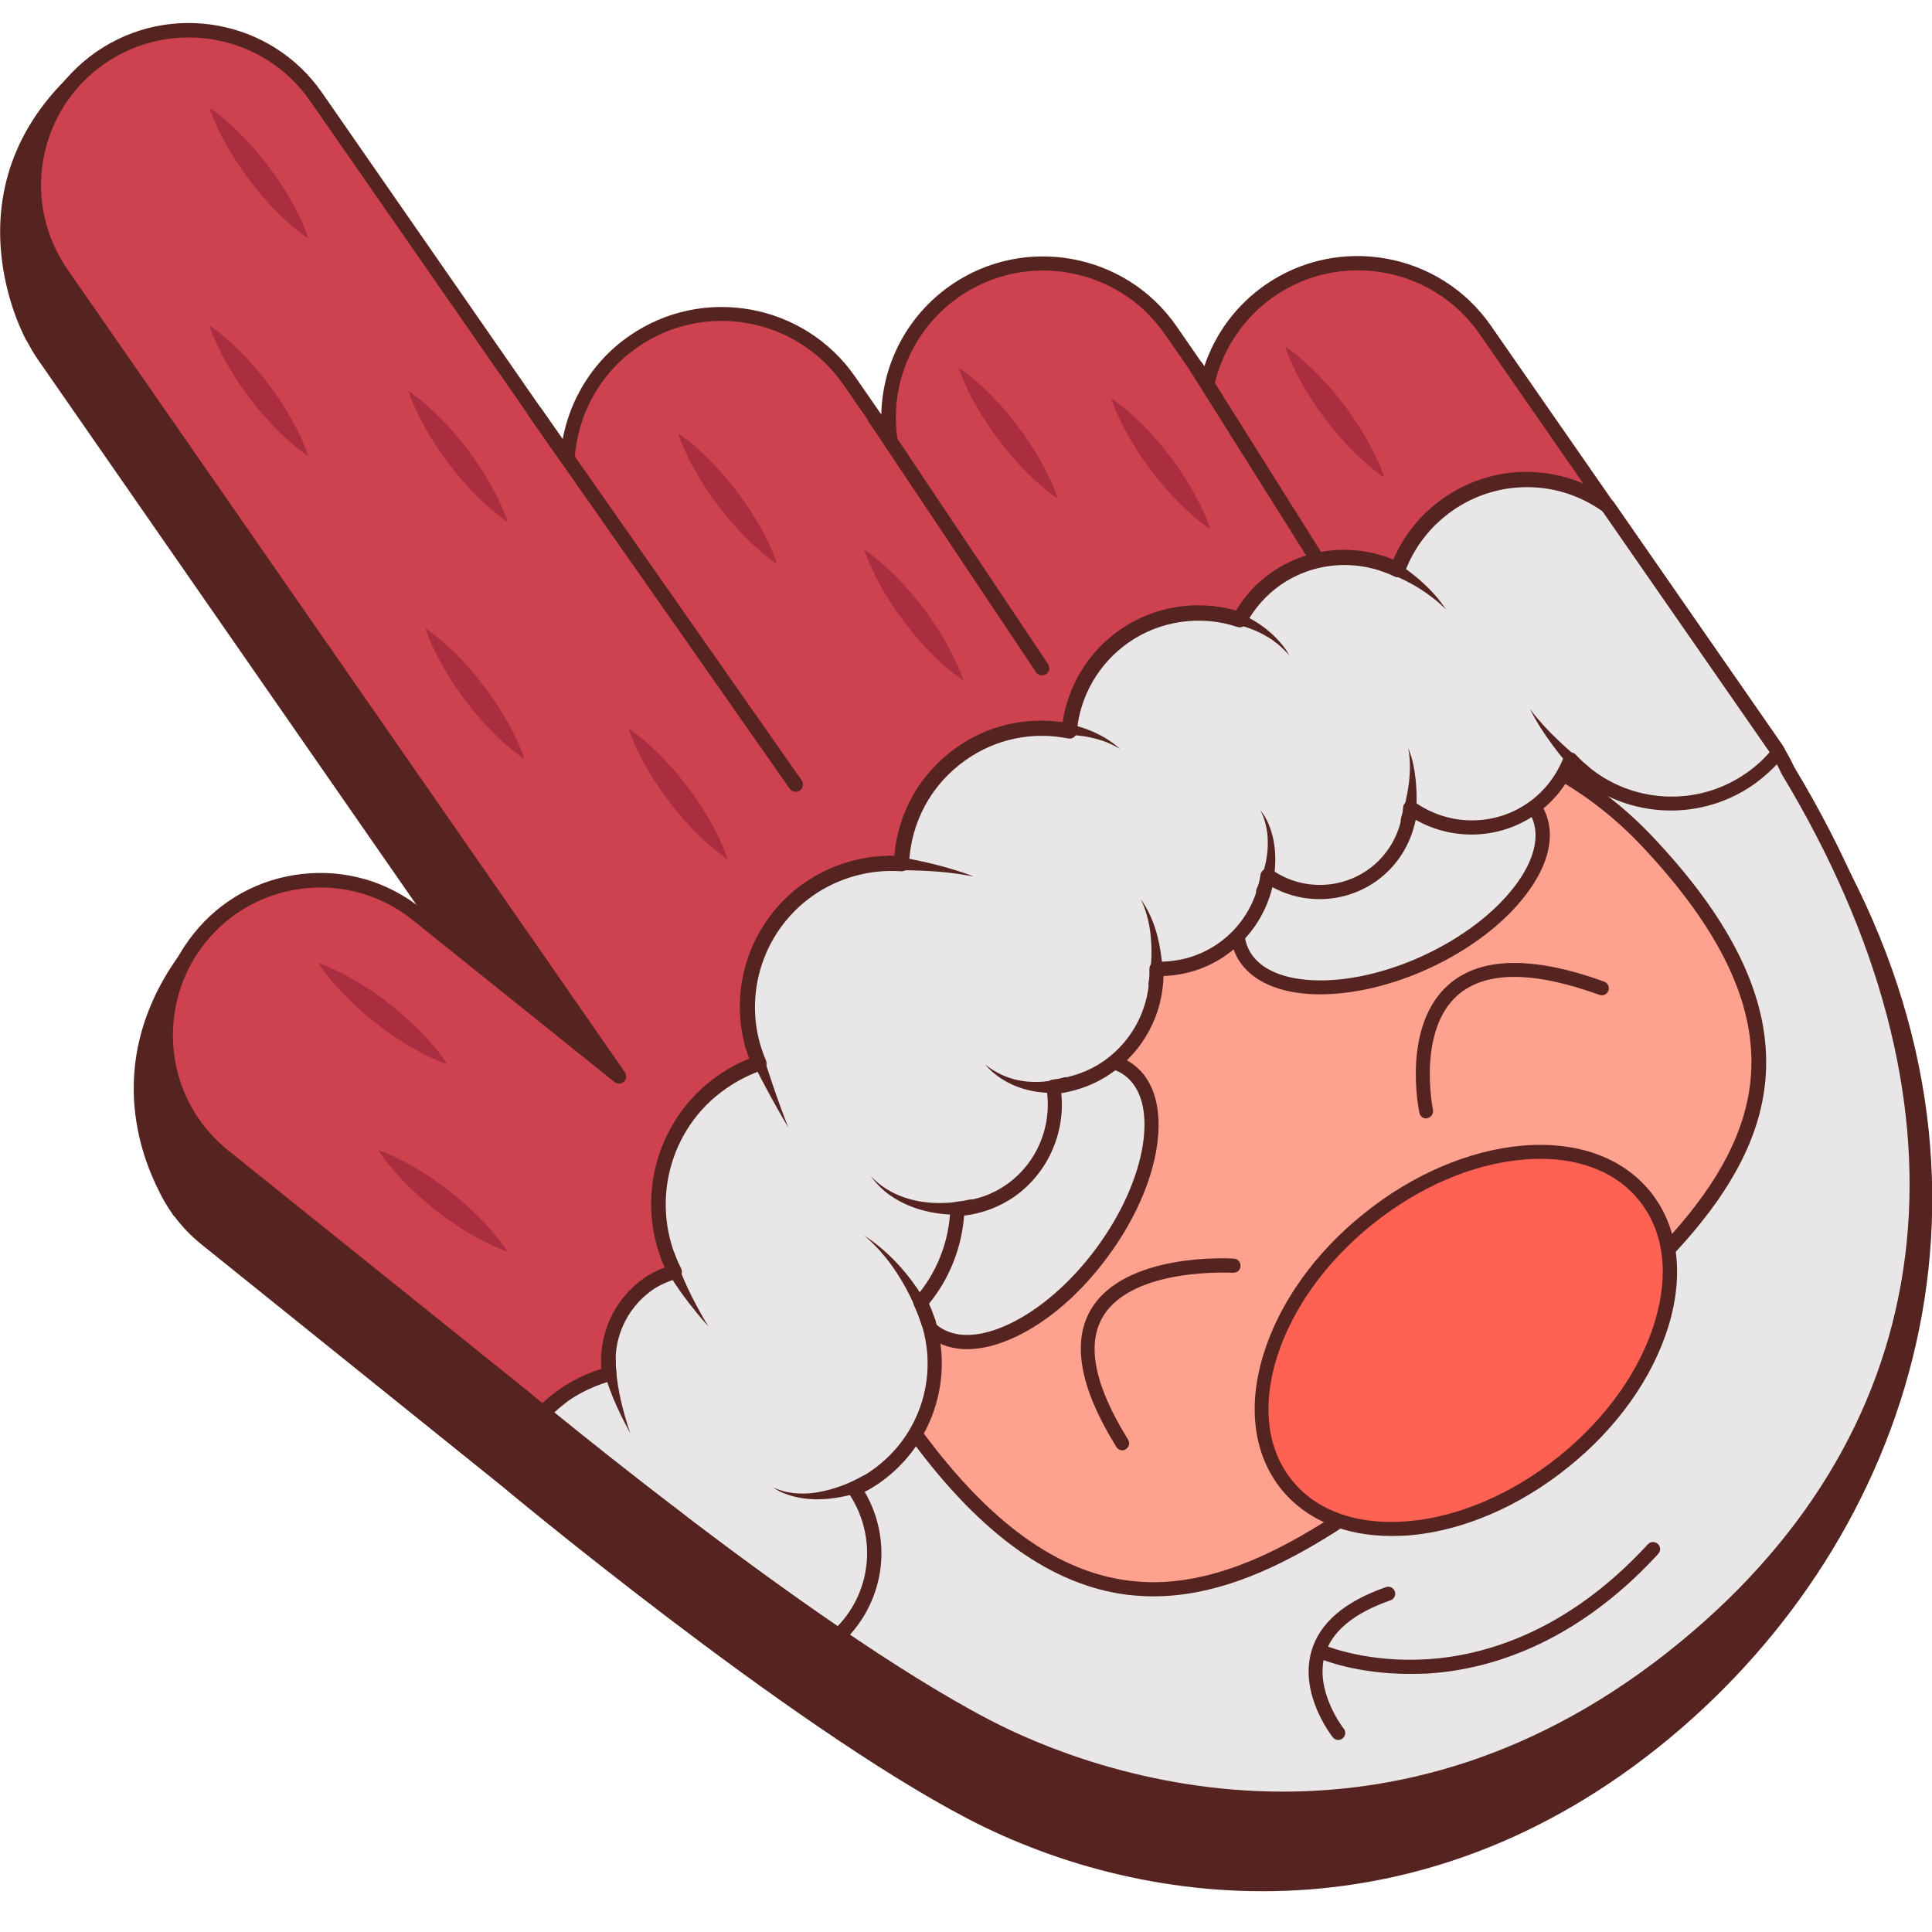 <?xml version="1.0" encoding="utf-8"?>
<!-- Generator: Adobe Illustrator 26.1.0, SVG Export Plug-In . SVG Version: 6.00 Build 0)  -->
<svg version="1.1" id="Слой_1" xmlns="http://www.w3.org/2000/svg" xmlns:xlink="http://www.w3.org/1999/xlink" x="0px" y="0px"
	 viewBox="0 0 1024 1024" style="enable-background:new 0 0 1024 1024;" xml:space="preserve">
<style type="text/css">
	.st0{fill:#562420;}
	.st1{fill:#CE4250;}
	.st2{fill:#E8E6E7;}
	.st3{fill:#FFA18F;}
	.st4{fill:#FF6253;}
	.st5{fill:#AA2E40;}
</style>
<g>
	<g>
		<g>
			<path class="st0" d="M775.5,221.7c-26-37.4-77.2-46.8-114.5-21l0,0c-17.4,12.1-28.6,29.8-33,49l-19.6-28.2
				c-26-37.4-77.2-46.8-114.5-21c-26.3,18.2-38.5,49.1-34.3,78.9L437.9,248c-26-37.4-77.2-46.8-114.5-21l0,0
				c-21.4,14.9-33.5,38.1-35,62.3l-134-193c-23.6-34-68.1-44.8-103.9-27c-2.2-13.7-2.6-24.4-5.8-36.2
				c-77.3,64.9-30.7,147.4-30.7,147.4l0.1,0c1.7,3.2,3.5,6.4,5.6,9.5l296.9,427.7l-107.3-86.3c-28-22.6-66.2-23.7-95-5.8
				c-1.2-11.1-3-23-5.9-35.7C56.3,546.1,69.8,600.2,82.2,627c0.1,0.2,0.2,0.4,0.3,0.7c0.3,0.6,0.5,1.1,0.8,1.6
				c2,4.4,4.4,8.7,7.2,12.8c1,1.5,1.6,2.4,1.6,2.4s0-0.1,0.1-0.1c4.1,5.5,8.9,10.6,14.5,15.1l159.1,128l0,0
				c0,0,151.6,126.7,247.2,176.5c95.6,49.8,244.8,67.1,378-47.9c125.3-108.2,186.3-295.4,74.5-480.7c-2-4.4-4.3-8.6-7.2-12.7
				L775.5,221.7z"/>
		</g>
	</g>
	<g>
		<g>
			<path class="st1" d="M787.2,174.7l64.8,93.4L922.1,369l18.5,26.6c0.7,1,1.4,2,1.9,2.9c2.1,3.2,3.7,6.5,5.2,9.8
				c111.2,184.5,78.4,350.2-46.9,458.2c-133.3,115-282.2,98.1-377.4,48.7c-23.9-12.4-51.3-29.6-79-48.4c-27.4-18.7-55.2-39-80-57.8
				c-1.8-1.3-3.4-2.6-5.1-3.9c-31.5-23.9-57.5-44.9-71.4-56.2c-7.1-5.7-11-9-11-9L118.5,612.7c-6.3-5.1-11.7-11-16.1-17.3
				c-20.2-29.1-19.9-69.2,3.4-98.1c28.3-35.4,79.9-41.1,115.4-12.6l106.9,85.8L32.7,144.8c-12.9-18.6-17.1-40.7-13.4-61.3
				c3.8-20.7,15.4-39.9,33.9-52.9C90.5,4.9,141.6,14,167.4,51.3l133.3,192.1c0.8-12,4.2-23.9,10.1-34.6
				c5.8-10.7,14.2-20.2,24.9-27.7c37.2-25.8,88.4-16.6,114.2,20.7l21.8,31.3c-4.1-29.7,8.1-60.5,34.4-78.7
				c37.2-25.9,88.4-16.7,114.2,20.6l19.5,28c4.5-19.1,15.7-36.7,33.1-48.9C710.2,128.3,761.4,137.5,787.2,174.7z"/>
		</g>
	</g>
	<path class="st2" d="M922.1,369l18.5,26.6c2.9,4.1,5.1,8.4,7.1,12.7c111.2,184.5,78.4,350.2-46.9,458.2
		c-133.3,115-282.2,98.1-377.4,48.7c-47.7-24.7-109.3-68.6-158.9-106.2c-1.8-1.3-3.4-2.6-5.1-3.9c19.1-124,96.5-249.4,221-336.6
		C688.4,392.9,811.2,360.4,922.1,369z"/>
	<path class="st3" d="M872.2,445.1c127.7,134.4,27.6,209.9-79,297.3s-199.8,163.7-307,19.1c-66.9-90.2-42.5-228.1,64.1-315.4
		S794.8,363.7,872.2,445.1z"/>
	
		<ellipse transform="matrix(0.907 -0.421 0.421 0.907 -128.431 353.458)" class="st2" cx="736.7" cy="467.8" rx="86.5" ry="46.2"/>
	
		<ellipse transform="matrix(0.596 -0.803 0.803 0.596 -290.15 696.801)" class="st2" cx="546.9" cy="636.5" rx="86.5" ry="46.2"/>
	<path class="st0" d="M700,527c-1.8,0-3.5,0-5.2-0.1c-19.9-1.1-34.1-8.6-39.9-21.1c-5.8-12.5-2.4-28.2,9.7-44.1
		c11.5-15.3,29.7-29.2,51.2-39.2c21.5-10,43.9-14.9,63-13.8c19.9,1.1,34.1,8.6,39.9,21.1c5.8,12.5,2.4,28.2-9.7,44.1
		c-11.5,15.3-29.7,29.2-51.2,39.2C738.2,522.1,717.9,527,700,527z M773.4,416c-16.8,0-36,4.6-54.6,13.3
		c-20.4,9.5-37.6,22.6-48.4,36.9c-10.3,13.6-13.4,26.6-8.8,36.5c4.6,9.9,16.5,15.9,33.6,16.8c17.9,1,39-3.7,59.4-13.1
		c20.4-9.5,37.6-22.6,48.4-36.9c10.3-13.6,13.4-26.6,8.8-36.5c-4.6-9.9-16.5-15.9-33.6-16.8C776.7,416,775.1,416,773.4,416z"/>
	<path class="st0" d="M512.6,715.1c-7.4,0-14-2-19.5-6c-11.1-8.2-15.5-23.6-12.6-43.4c2.8-18.9,12.1-39.8,26.3-58.9
		c14.1-19.1,31.4-34.1,48.7-42.2c18-8.6,34.1-8.7,45.1-0.5v0c11.1,8.2,15.5,23.6,12.6,43.4c-2.8,18.9-12.1,39.8-26.3,58.9
		c-14.1,19.1-31.4,34.1-48.7,42.2C529.1,712.9,520.4,715.1,512.6,715.1z M581.1,565.5c-6.6,0-14.2,2-22.5,5.8
		c-16.2,7.7-32.5,21.9-45.9,39.9s-22.2,37.8-24.9,55.5c-2.5,16.9,0.9,29.8,9.7,36.3c8.8,6.5,22.1,6,37.5-1.3
		c16.2-7.7,32.5-21.9,45.9-39.9c13.4-18.1,22.2-37.8,24.9-55.5c2.5-16.9-0.9-29.8-9.7-36.3v0C592.1,567,587,565.5,581.1,565.5z"/>
	<path class="st0" d="M611.4,846.1c-4.6,0-9.1-0.3-13.7-0.8c-40-5-77.4-31.6-114.4-81.6c-33.3-44.9-45.2-102.4-33.6-161.7
		c11.7-60,46.7-116.4,98.4-158.8c50.9-41.7,112-64.6,172.2-64.6c0.7,0,1.4,0,2.1,0c59.7,0.5,113.9,23.3,152.7,64
		c43.4,45.6,63.3,87.2,60.8,127c-4,64.4-66.1,115.1-131.9,168.9c-2.8,2.3-5.5,4.5-8.3,6.8C732.4,797,672.5,846.1,611.4,846.1z
		 M720.7,385.9c-56.9,0-116.8,21-168,63c-102.4,83.9-130.3,220.2-63.5,310.3c35.7,48.2,71.5,73.9,109.3,78.6
		c4.2,0.5,8.5,0.8,12.7,0.8c58.5,0,117.4-48.3,179.5-99.2c2.8-2.3,5.6-4.6,8.3-6.8c64.4-52.7,125.3-102.5,129.1-163.6
		c2.4-37.6-16.9-77.3-58.7-121.4C830.4,406.5,777,385.9,720.7,385.9z"/>
	<path class="st2" d="M852.1,268.1L922.1,369l18.5,26.6c0.7,1,1.4,2,1.9,2.9c-4.2,5.3-9.3,10.1-15.1,14.1
		c-30.2,21.2-70.9,16.1-95.2-10.3c-3.9,10.2-10.6,19.3-20.2,26c-20,14-45.8,12.9-64.5-0.5c-1.1,13.9-7.9,27.3-20.3,36
		c-17.2,12-39.2,11.2-55.3,0c-2.3,15.2-10.5,29.6-24.1,39.1c-10.6,7.4-22.7,10.6-34.8,10.3c0.7,20-8.3,39.8-25.9,52.1
		c-8.8,6.2-18.7,9.4-28.8,10.5c3.5,20.5-4.5,42.2-22.7,54.9c-8.6,6-18.4,9.1-28.1,9.8c-0.6,18.1-7.3,35.7-19.5,49.6
		c15.6,31.9,6.3,71.2-23.8,92.3c-3.6,2.5-7.4,4.6-11.4,6.3c17,24.8,13,57.9-8.3,77.9c-27.4-18.7-55.2-39-80-57.8
		c-1.8-1.3-3.4-2.6-5.1-3.9c-31.5-23.9-57.5-44.9-71.4-56.2c3.2-3.3,6.9-6.4,10.8-9.2c7.6-5.3,15.7-8.9,24.1-11.3
		c-2.4-17.9,4.8-36.6,20.7-47.7c4.3-3,9.1-5,14-6.6c-17.7-34.7-7.7-77.8,25.1-100.8c6.2-4.3,12.7-7.6,19.4-9.9
		c-14-32.3-3.7-71.1,26.2-92.1c15-10.5,32.5-14.8,49.3-13.6c0.9-22.6,11.8-44.4,31.7-58.3c17.4-12.2,38.1-15.8,57.3-12
		c1.8-19.6,11.8-38.1,29.1-50.2c18.6-13,41.4-15.5,61.3-8.8c4.6-8.3,10.8-15.7,19.1-21.6c19.7-13.8,44.5-14.6,64.6-4.9
		c5-13.6,14-25.8,26.7-34.6C793.5,248.9,827.6,250.1,852.1,268.1z"/>
	<path class="st0" d="M444.4,870.6c-0.8,0-1.5-0.2-2.2-0.7c-25.1-17.1-52.8-37.1-80.1-57.9c-1.8-1.3-3.5-2.7-5.2-4
		c-29.9-22.7-55.1-43-71.5-56.3c-0.8-0.7-1.4-1.7-1.4-2.8s0.3-2.1,1.1-2.9c3.5-3.6,7.4-6.8,11.4-9.6c6.7-4.7,14.1-8.3,22.2-10.9
		c-1.4-19,7.1-37.2,22.7-48.1c3.2-2.2,6.7-4.1,10.9-5.6c-7.5-16.8-9.2-35.6-4.8-53.5c4.8-19.5,16.5-36.7,33-48.2
		c5.1-3.6,10.7-6.6,16.6-9c-12.6-33.6-0.7-72.2,29-93c14-9.8,30.9-14.9,47.9-14.5c2-23.3,13.9-44,33.1-57.5
		c16.5-11.6,36.3-16.2,56.1-13.3c3-19.8,13.8-37.4,30.2-48.9c17.9-12.5,40.7-16.3,61.7-10.3c4.9-8.1,11.2-14.9,18.7-20.1
		c18.8-13.2,43.3-15.7,64.7-6.9c5.6-13.1,14.7-24.3,26.6-32.6c26.9-18.9,62.8-18.5,89.2,1c0.3,0.3,0.6,0.6,0.9,0.9l88.5,127.5
		c0.7,1,1.5,2.1,2.1,3.3c0.7,1.4,0.6,3-0.4,4.2c-4.4,5.5-9.8,10.5-15.9,14.9c-29.7,20.8-70,17.7-96.2-6.7c-4.4,9-11,16.7-19.3,22.5
		c-18.9,13.3-43.8,14.2-63.7,2.9c-2.6,13.3-10.1,25-21.1,32.7c-16.3,11.4-37.6,12.4-54.8,3c-3.6,14.7-12.2,27.4-24.6,36.1
		c-9.7,6.8-21.1,10.6-33.1,11c-0.5,20.6-10.6,39.5-27.5,51.4c-7.8,5.5-16.8,9.1-26.7,10.7c2.2,21.3-7.3,42.5-24.8,54.8
		c-7.9,5.5-16.8,8.9-26.7,10.1c-1.3,17.1-7.8,33.5-18.6,46.7c7.1,15.8,8.7,33.7,4.4,50.6c-4.5,17.9-15.3,33.6-30.5,44.3
		c-2.5,1.7-5.2,3.4-8,4.8c7,11.9,10,25.8,8.5,39.6c-1.7,15.1-8.7,29.2-19.7,39.6C446.3,870.3,445.4,870.6,444.4,870.6z M293.8,748.6
		c16.3,13.2,40,32.2,67.9,53.4c0,0,0.1,0.1,0.1,0.1c1.7,1.3,3.2,2.6,4.9,3.8c0,0,0.1,0,0.1,0.1c26.3,20,52.9,39.3,77.2,55.9
		c18.4-19.2,20.8-48.5,5.6-70.8c-0.6-0.9-0.8-2.1-0.5-3.2c0.3-1.1,1.1-2,2.2-2.5c3.9-1.7,7.5-3.7,10.7-6
		c28.2-19.7,37.6-56.5,22.5-87.4c-0.7-1.4-0.5-3.1,0.6-4.2c11.4-13,18-29.8,18.6-47.2c0.1-2,1.6-3.6,3.6-3.7
		c9.8-0.7,18.6-3.7,26.2-9.1c16.2-11.3,24.5-31.4,21.1-51.1c-0.2-1,0.1-2.1,0.7-3c0.6-0.8,1.6-1.4,2.7-1.5c10.1-1.1,19.2-4.4,27-9.8
		c15.8-11.1,24.9-29.3,24.2-48.8c0-1.1,0.4-2.1,1.1-2.8c0.7-0.8,1.8-1.2,2.8-1.1c11.8,0.3,23-3,32.5-9.6
		c12.2-8.5,20.2-21.5,22.5-36.5c0.2-1.3,1.1-2.4,2.3-3c1.2-0.5,2.6-0.4,3.7,0.4c15.2,10.7,35.7,10.7,50.9,0
		c10.8-7.6,17.6-19.7,18.7-33.1c0.1-1.4,1-2.6,2.2-3.2c1.3-0.6,2.7-0.5,3.9,0.4c18,12.8,42.1,13,60.1,0.4c8.6-6,15.1-14.4,18.9-24.2
		c0.5-1.2,1.6-2.2,2.9-2.4c1.3-0.3,2.7,0.2,3.6,1.2c23.3,25.3,62.1,29.4,90.2,9.7c4.8-3.3,9-7.1,12.6-11.3c-0.1-0.1-0.2-0.3-0.3-0.4
		l-88.2-126.9c-23.7-17.1-55.7-17.4-79.8-0.5c-11.7,8.2-20.4,19.5-25.3,32.8c-0.4,1-1.2,1.8-2.2,2.2c-1,0.4-2.1,0.4-3.1-0.1
		c-19.8-9.6-43-7.8-60.7,4.6c-7.4,5.2-13.4,12-18,20.3c-0.9,1.6-2.8,2.4-4.6,1.8c-19.4-6.5-41.1-3.4-57.8,8.3
		c-15.7,11-25.7,28.2-27.4,47.4c-0.1,1.1-0.7,2.1-1.5,2.7c-0.9,0.7-2,0.9-3,0.7c-19.1-3.8-38.4,0.2-54.3,11.4
		c-18.2,12.8-29.2,32.9-30.1,55.3c0,1-0.5,2-1.3,2.7c-0.8,0.7-1.8,1-2.8,1c-16.5-1.2-33.2,3.4-46.8,12.9
		c-27.9,19.5-38.4,56.3-24.9,87.4c0.4,1,0.4,2.1,0,3.1c-0.4,1-1.2,1.7-2.3,2.1c-6.6,2.3-12.8,5.5-18.5,9.4
		C354.3,597.8,344,639,361,672.3c0.5,1,0.6,2.2,0.1,3.2c-0.4,1-1.3,1.8-2.4,2.2c-5.3,1.7-9.4,3.6-12.9,6
		c-14.1,9.9-21.5,26.8-19.1,44c0.3,1.9-0.9,3.7-2.8,4.2c-8.4,2.4-16.2,6-23,10.8C298.5,744.6,296.1,746.5,293.8,748.6z"/>
	<g>
		<path class="st0" d="M678.8,957c-53.9,0-109.1-13.4-157.2-38.4c-50-26-114.3-72.3-159.4-106.5c-49.2-37.3-87.2-68.9-87.6-69.2
			L116,615.6c-6.5-5.2-12.1-11.3-16.9-18.1c-10.3-14.9-15.8-33.2-15.3-51.4c0.5-18.8,7.1-36.6,18.9-51.3
			c14.3-17.9,34.8-29.1,57.6-31.6c22.8-2.5,45.2,4,63.1,18.4l86.2,69.2L29.5,147c-13.1-18.8-18-41.6-14-64.2
			C19.6,60.2,32.2,40.6,51,27.5C90,0.5,143.6,10.2,170.6,49l127.6,183.9c1.7-9.1,4.8-17.9,9.3-26c6.4-11.6,15.2-21.4,26.1-28.9
			c38.9-27,92.6-17.3,119.6,21.6l13.9,20.1c0.6-27.2,14-52.6,36.8-68.5c38.9-27,92.6-17.3,119.6,21.6l14.8,21.4
			c5.8-17.5,17.1-32.6,32.3-43.2c38.9-27,92.6-17.3,119.6,21.6l153.4,220.9c2.6,3.8,5,7.9,7.4,13.1c27.3,45.3,46.7,90.7,57.6,135.1
			c10.5,42.8,13.2,84.8,8.1,125c-9.9,77.3-49.1,147.4-113.5,203c-61.6,53.2-130.7,82.4-205.3,86.9C691.6,956.8,685.2,957,678.8,957z
			 M169.9,470.4c-2.9,0-5.8,0.2-8.7,0.5c-20.8,2.3-39.4,12.5-52.4,28.8c-21.6,26.8-22.9,65.3-3.3,93.5c4.3,6.2,9.5,11.7,15.4,16.5
			l158.5,127.3c0.4,0.4,38.4,31.9,87.4,69.1c44.9,34.1,108.8,80.1,158.3,105.8c24.6,12.8,82.1,37.7,154.9,37.7
			c64.8,0,141.8-19.8,218.3-85.8c133.6-115.3,150.4-280.5,46.1-453.4c-0.1-0.1-0.1-0.2-0.2-0.4c-2.2-4.8-4.4-8.7-6.8-12.1
			L784.1,176.9c-24.6-35.4-73.4-44.3-108.9-19.7c-15.9,11.1-27.1,27.6-31.5,46.6c-0.3,1.5-1.5,2.6-3,2.9c-1.5,0.3-3-0.3-3.9-1.6
			l-19.5-28.1c-24.6-35.4-73.4-44.3-108.9-19.7c-24.3,16.9-36.9,45.6-32.8,75c0.2,1.8-0.8,3.5-2.4,4.1c-1.7,0.6-3.5,0.1-4.6-1.4
			l-21.7-31.3c-24.6-35.4-73.5-44.3-108.9-19.7c-10,6.9-18,15.8-23.8,26.3c-5.6,10.1-8.9,21.5-9.6,33c-0.1,1.6-1.2,3-2.8,3.5
			c-1.6,0.4-3.3-0.2-4.2-1.5L164.3,53.4C139.7,18,90.9,9.2,55.4,33.8C38.3,45.7,26.8,63.6,23,84.2c-3.7,20.6,0.9,41.3,12.7,58.5
			l295.5,425.6c1.1,1.6,0.9,3.7-0.5,5c-1.4,1.3-3.5,1.4-5,0.2l-106.9-85.8C204.7,476.4,187.7,470.4,169.9,470.4z"/>
	</g>
	<path class="st0" d="M421.8,419.7c-1.2,0-2.4-0.6-3.2-1.6L280.3,220.6c-1.2-1.7-0.8-4.1,0.9-5.4c1.7-1.2,4.1-0.8,5.4,0.9
		l138.3,197.5c1.2,1.7,0.8,4.1-0.9,5.4C423.3,419.5,422.5,419.7,421.8,419.7z"/>
	<path class="st0" d="M552.3,358c-1.2,0-2.5-0.6-3.2-1.7l-88.7-132.8c-1.2-1.8-0.7-4.2,1.1-5.3c1.8-1.2,4.2-0.7,5.3,1.1L555.5,352
		c1.2,1.8,0.7,4.2-1.1,5.3C553.8,357.7,553.1,358,552.3,358z"/>
	<path class="st0" d="M698.4,300.7c-1.3,0-2.5-0.6-3.3-1.8l-64.1-102c-1.1-1.8-0.6-4.2,1.2-5.3c1.8-1.1,4.2-0.6,5.3,1.2l64.1,102
		c1.1,1.8,0.6,4.2-1.2,5.3C699.8,300.5,699.1,300.7,698.4,300.7z"/>
	<path class="st0" d="M402.3,552.3c4.6,15.3,9.7,30.4,15.5,45.3c-4.1-6.9-8-13.9-11.8-21c-3.8-7.1-7.4-14.2-11-21.5
		C392.9,550,400.5,547.1,402.3,552.3L402.3,552.3z"/>
	<path class="st0" d="M514.9,643.5c-14.9,1.4-30.8-1.3-43.2-10c-4-2.8-7.5-6.4-10.3-10.3c9.7,10.6,24.4,14.9,38.5,14.4
		c4.5-0.1,9.1-0.6,13.5-1.7C518.8,634.7,520.4,642.6,514.9,643.5L514.9,643.5z"/>
	<path class="st0" d="M488.5,702.3c-3.5-11.2-9-21.9-15.8-31.5c-2-2.8-4.5-5.8-6.8-8.4c-1.4-1.4-3.6-3.8-5.1-5.1
		c0,0-2.7-2.4-2.7-2.4c1.1,0.7,3.5,2.4,4.5,3.1c0.9,0.7,3.4,2.7,4.3,3.4c0,0,2.7,2.4,2.7,2.4c10.1,9.1,18.2,20.3,24.5,32.4
		c0.6,1.1,1.1,2.2,1.7,3.5C497.7,704.8,490.1,707.5,488.5,702.3L488.5,702.3z"/>
	<path class="st0" d="M460.5,789.3c-14.3,5.2-30.7,7.9-45.2,2.1c-2-0.8-3.9-1.9-5.6-3.1c1.9,0.9,3.9,1.6,6,2.2
		c6.1,1.5,12.4,1.4,18.5,0.3c8-1.5,15.8-4.4,22.9-8.4C461.9,779.7,465.5,787,460.5,789.3L460.5,789.3z"/>
	<path class="st0" d="M358,665.7c3.3,11.6,8.9,22.4,14.8,32.9c0,0,2.7,4.5,2.7,4.5l-3.5-4c-8.1-9.7-15.9-19.8-21.3-31.2
		C348.7,662.7,356.7,660.2,358,665.7L358,665.7z"/>
	<path class="st0" d="M326.3,720.2c0.1,11.7,2.7,23.3,6.1,34.4c0,0,1.6,4.9,1.6,4.9c-6.7-12.2-12.6-25.1-15.3-38.9
		C318,715,326.3,714.6,326.3,720.2L326.3,720.2z"/>
	<path class="st0" d="M472,453.6c7.6,1,15,2.5,22.5,4.3c3.7,0.9,7.3,1.9,10.9,3c3.6,1.1,7.2,2.3,10.7,3.7c-11-2.2-22.2-3.1-33.4-3.3
		c-3.7-0.1-7.5-0.1-11.1,0.1C466.1,461.2,466.4,453.1,472,453.6L472,453.6z"/>
	<path class="st0" d="M565.5,578.6c-15.7,2.5-32.9-2.2-43.4-14.4c5.9,4.7,12.8,7.8,20.2,8.8c7,1,14.4,0.4,21.1-1.8
		C568.7,569.4,570.9,577.3,565.5,578.6L565.5,578.6z"/>
	<path class="st0" d="M608.8,520.5c1.4-7.1,1.8-14.7,1.3-22c-0.5-7.5-2.1-14.9-5.4-21.8c6.8,9.5,9.9,21.2,11.1,32.8
		c0.4,4,0.6,7.8,0.5,11.9C616,527,607.9,526,608.8,520.5L608.8,520.5z"/>
	<path class="st0" d="M556.8,382.2c13.3,1.3,26.9,5.7,36.9,14.8c-2.8-1.7-5.7-3.1-8.8-4.2c-8.9-3.1-18.6-3.9-27.9-2.9
		C551.4,390.4,551.1,382,556.8,382.2L556.8,382.2z"/>
	<path class="st0" d="M666.2,470.7c4.6-9.5,6.9-20.4,5.2-31c-0.3-1.6-0.8-3.8-1.3-5.3c-0.4-1.6-1.5-3.6-2.1-5.1
		c0.6,0.9,1.8,2.6,2.4,3.5c0.6,1.2,1.4,2.5,1.9,3.8c4.6,10.7,4.4,22.9,1.8,34.1c-0.2,1-0.5,1.9-0.8,3
		C671.4,478.9,663.8,475.7,666.2,470.7L666.2,470.7z"/>
	<path class="st0" d="M648.7,322.2c12.8,3.5,24.8,11,32.6,21.8c0.5,0.8,1.7,2.6,2.1,3.4c-1.1-1.1-2.5-2.8-3.7-3.8
		c0,0-1.9-1.8-1.9-1.8c-0.8-0.6-2.4-1.8-3.1-2.4c-6-4.1-12.8-7-19.9-8.5c-2.3-0.5-4.9-1-7.3-1.1
		C641.9,329.3,643.1,321.1,648.7,322.2L648.7,322.2z"/>
	<path class="st0" d="M742.6,433.5c1.9-5.8,3.3-12,4.1-18.1c0.8-6.3,0.9-12.6-0.3-18.9c1.2,3,2.2,6.1,2.8,9.3
		c1.9,9.7,2.1,19.7,0.9,29.5C749.1,440.9,741,439,742.6,433.5L742.6,433.5z"/>
	<path class="st0" d="M735.1,295.4c6.4,3.3,12.2,7.5,17.6,12.2c2.6,2.3,5.2,4.8,7.5,7.4c2.4,2.6,4.4,5.4,6.4,8.2
		c-8.4-8.4-18.7-14.7-29.7-19c-1.5-0.5-3.1-1.2-4.6-1.5C727,300.8,729.9,293.1,735.1,295.4L735.1,295.4z"/>
	<path class="st0" d="M836.8,412.1c-9.7-11.3-19.2-23-25.9-36.3c8.8,11.7,19.9,21.5,31.2,30.7C846.3,410.1,840.7,416.1,836.8,412.1
		L836.8,412.1z"/>
	
		<ellipse transform="matrix(0.779 -0.627 0.627 0.779 -273.795 644.655)" class="st4" cx="776.9" cy="710.4" rx="121.9" ry="82.6"/>
	<path class="st0" d="M737.4,814.1c-24.8,0-45.3-8.7-58.3-24.8c-14.6-18.2-18-43.5-9.5-71.3c8.4-27.3,27.2-53.9,53.2-74.7
		c25.9-20.9,55.9-33.7,84.3-36.1c29-2.4,53,6.3,67.7,24.5c14.6,18.2,18,43.5,9.5,71.3c-8.4,27.3-27.2,53.9-53.2,74.7
		c-25.9,20.9-55.9,33.7-84.3,36.1C743.5,814,740.4,814.1,737.4,814.1z M816.3,614.2c-2.8,0-5.7,0.1-8.7,0.4
		c-27,2.2-55.5,14.5-80.3,34.4c-24.8,20-42.8,45.2-50.7,71.1c-7.8,25.4-4.9,48.3,8.2,64.5c13,16.2,34.8,23.9,61.2,21.7
		c27-2.2,55.5-14.5,80.3-34.4c24.8-20,42.8-45.2,50.7-71.1c7.8-25.4,4.9-48.3-8.2-64.5l0,0C857.3,621.9,838.9,614.2,816.3,614.2z"/>
	<path class="st0" d="M747.1,887.2c-28.1,0-46.5-7.6-47.3-8c-1.9-0.8-2.8-3-2-4.9c0.8-1.9,3-2.8,4.9-2c0.3,0.1,22.4,9.2,54.2,7.1
		c29.4-1.9,73.5-14.1,116.5-60.9c1.4-1.5,3.7-1.6,5.3-0.2c1.5,1.4,1.6,3.7,0.2,5.3c-44.8,48.8-91,61.4-121.9,63.4
		C753.5,887.1,750.2,887.2,747.1,887.2z"/>
	<path class="st0" d="M709.3,922.2c-1.1,0-2.2-0.5-2.9-1.4s-17.9-22.9-11.3-45.7c4.3-14.9,17.6-26.3,39.5-33.9
		c1.9-0.7,4.1,0.4,4.7,2.3c0.7,1.9-0.4,4.1-2.3,4.7c-19.5,6.8-31.2,16.5-34.8,28.9c-5.6,19.1,9.8,38.9,10,39.1c1.3,1.6,1,4-0.6,5.2
		C711,921.9,710.1,922.2,709.3,922.2z"/>
	<path class="st0" d="M755.9,592.8c-1.7,0-3.3-1.2-3.6-3c-0.4-1.9-9.4-46.3,15.7-68.1c16.8-14.6,44.5-15.1,82.3-1.4
		c1.9,0.7,2.9,2.8,2.2,4.8c-0.7,1.9-2.8,2.9-4.8,2.2c-35-12.7-60.2-12.7-74.9,0c-21.8,18.9-13.4,60.5-13.3,60.9c0.4,2-0.9,4-2.9,4.4
		C756.4,592.8,756.2,592.8,755.9,592.8z"/>
	<path class="st0" d="M594.9,768.7c-1.2,0-2.5-0.6-3.2-1.8c-19.3-31-23.8-55.5-13.4-73c18-30.1,73.4-27,75.7-26.8
		c2.1,0.1,3.6,1.9,3.5,4c-0.1,2.1-1.9,3.6-4,3.5c-0.5,0-53.2-3.1-68.9,23.2c-8.9,14.9-4.4,36.8,13.3,65.2c1.1,1.7,0.6,4-1.2,5.1
		C596.3,768.5,595.6,768.7,594.9,768.7z"/>
	<g>
		<path class="st5" d="M110.9,57c21.5,14.7,44.4,44.8,52.6,69.5C142,111.9,119.2,81.7,110.9,57L110.9,57z"/>
		<path class="st5" d="M110.9,172.4c21.5,14.7,44.4,44.8,52.6,69.5C142,227.3,119.2,197.1,110.9,172.4L110.9,172.4z"/>
		<path class="st5" d="M216.5,207.2c21.5,14.7,44.4,44.8,52.6,69.5C247.5,262.1,224.8,231.9,216.5,207.2L216.5,207.2z"/>
		<path class="st5" d="M225.4,332.9c21.5,14.7,44.4,44.8,52.6,69.5C256.5,387.8,233.7,357.6,225.4,332.9L225.4,332.9z"/>
		<path class="st5" d="M333.1,386c21.5,14.7,44.4,44.8,52.6,69.5C364.1,440.9,341.3,410.7,333.1,386L333.1,386z"/>
		<path class="st5" d="M168.7,510.4c24.5,8.7,54.3,32,68.5,53.8C212.7,555.6,183,532.2,168.7,510.4L168.7,510.4z"/>
		<path class="st5" d="M200.5,609.6c24.5,8.7,54.3,32,68.5,53.8C244.5,654.8,214.8,631.4,200.5,609.6L200.5,609.6z"/>
		<path class="st5" d="M359.3,229.5c21.5,14.7,44.4,44.8,52.6,69.5C390.4,284.4,367.6,254.2,359.3,229.5L359.3,229.5z"/>
		<path class="st5" d="M458,291.2c21.5,14.7,44.4,44.8,52.6,69.5C489,346.1,466.3,315.9,458,291.2L458,291.2z"/>
		<path class="st5" d="M508,194.7c21.5,14.7,44.4,44.8,52.6,69.5C539.1,249.6,516.3,219.4,508,194.7L508,194.7z"/>
		<path class="st5" d="M589,211.1c21.5,14.7,44.4,44.8,52.6,69.5C620,266,597.2,235.8,589,211.1L589,211.1z"/>
		<path class="st5" d="M681.1,183.6c21.5,14.7,44.4,44.8,52.6,69.5C712.2,238.5,689.4,208.3,681.1,183.6L681.1,183.6z"/>
	</g>
</g>
</svg>
